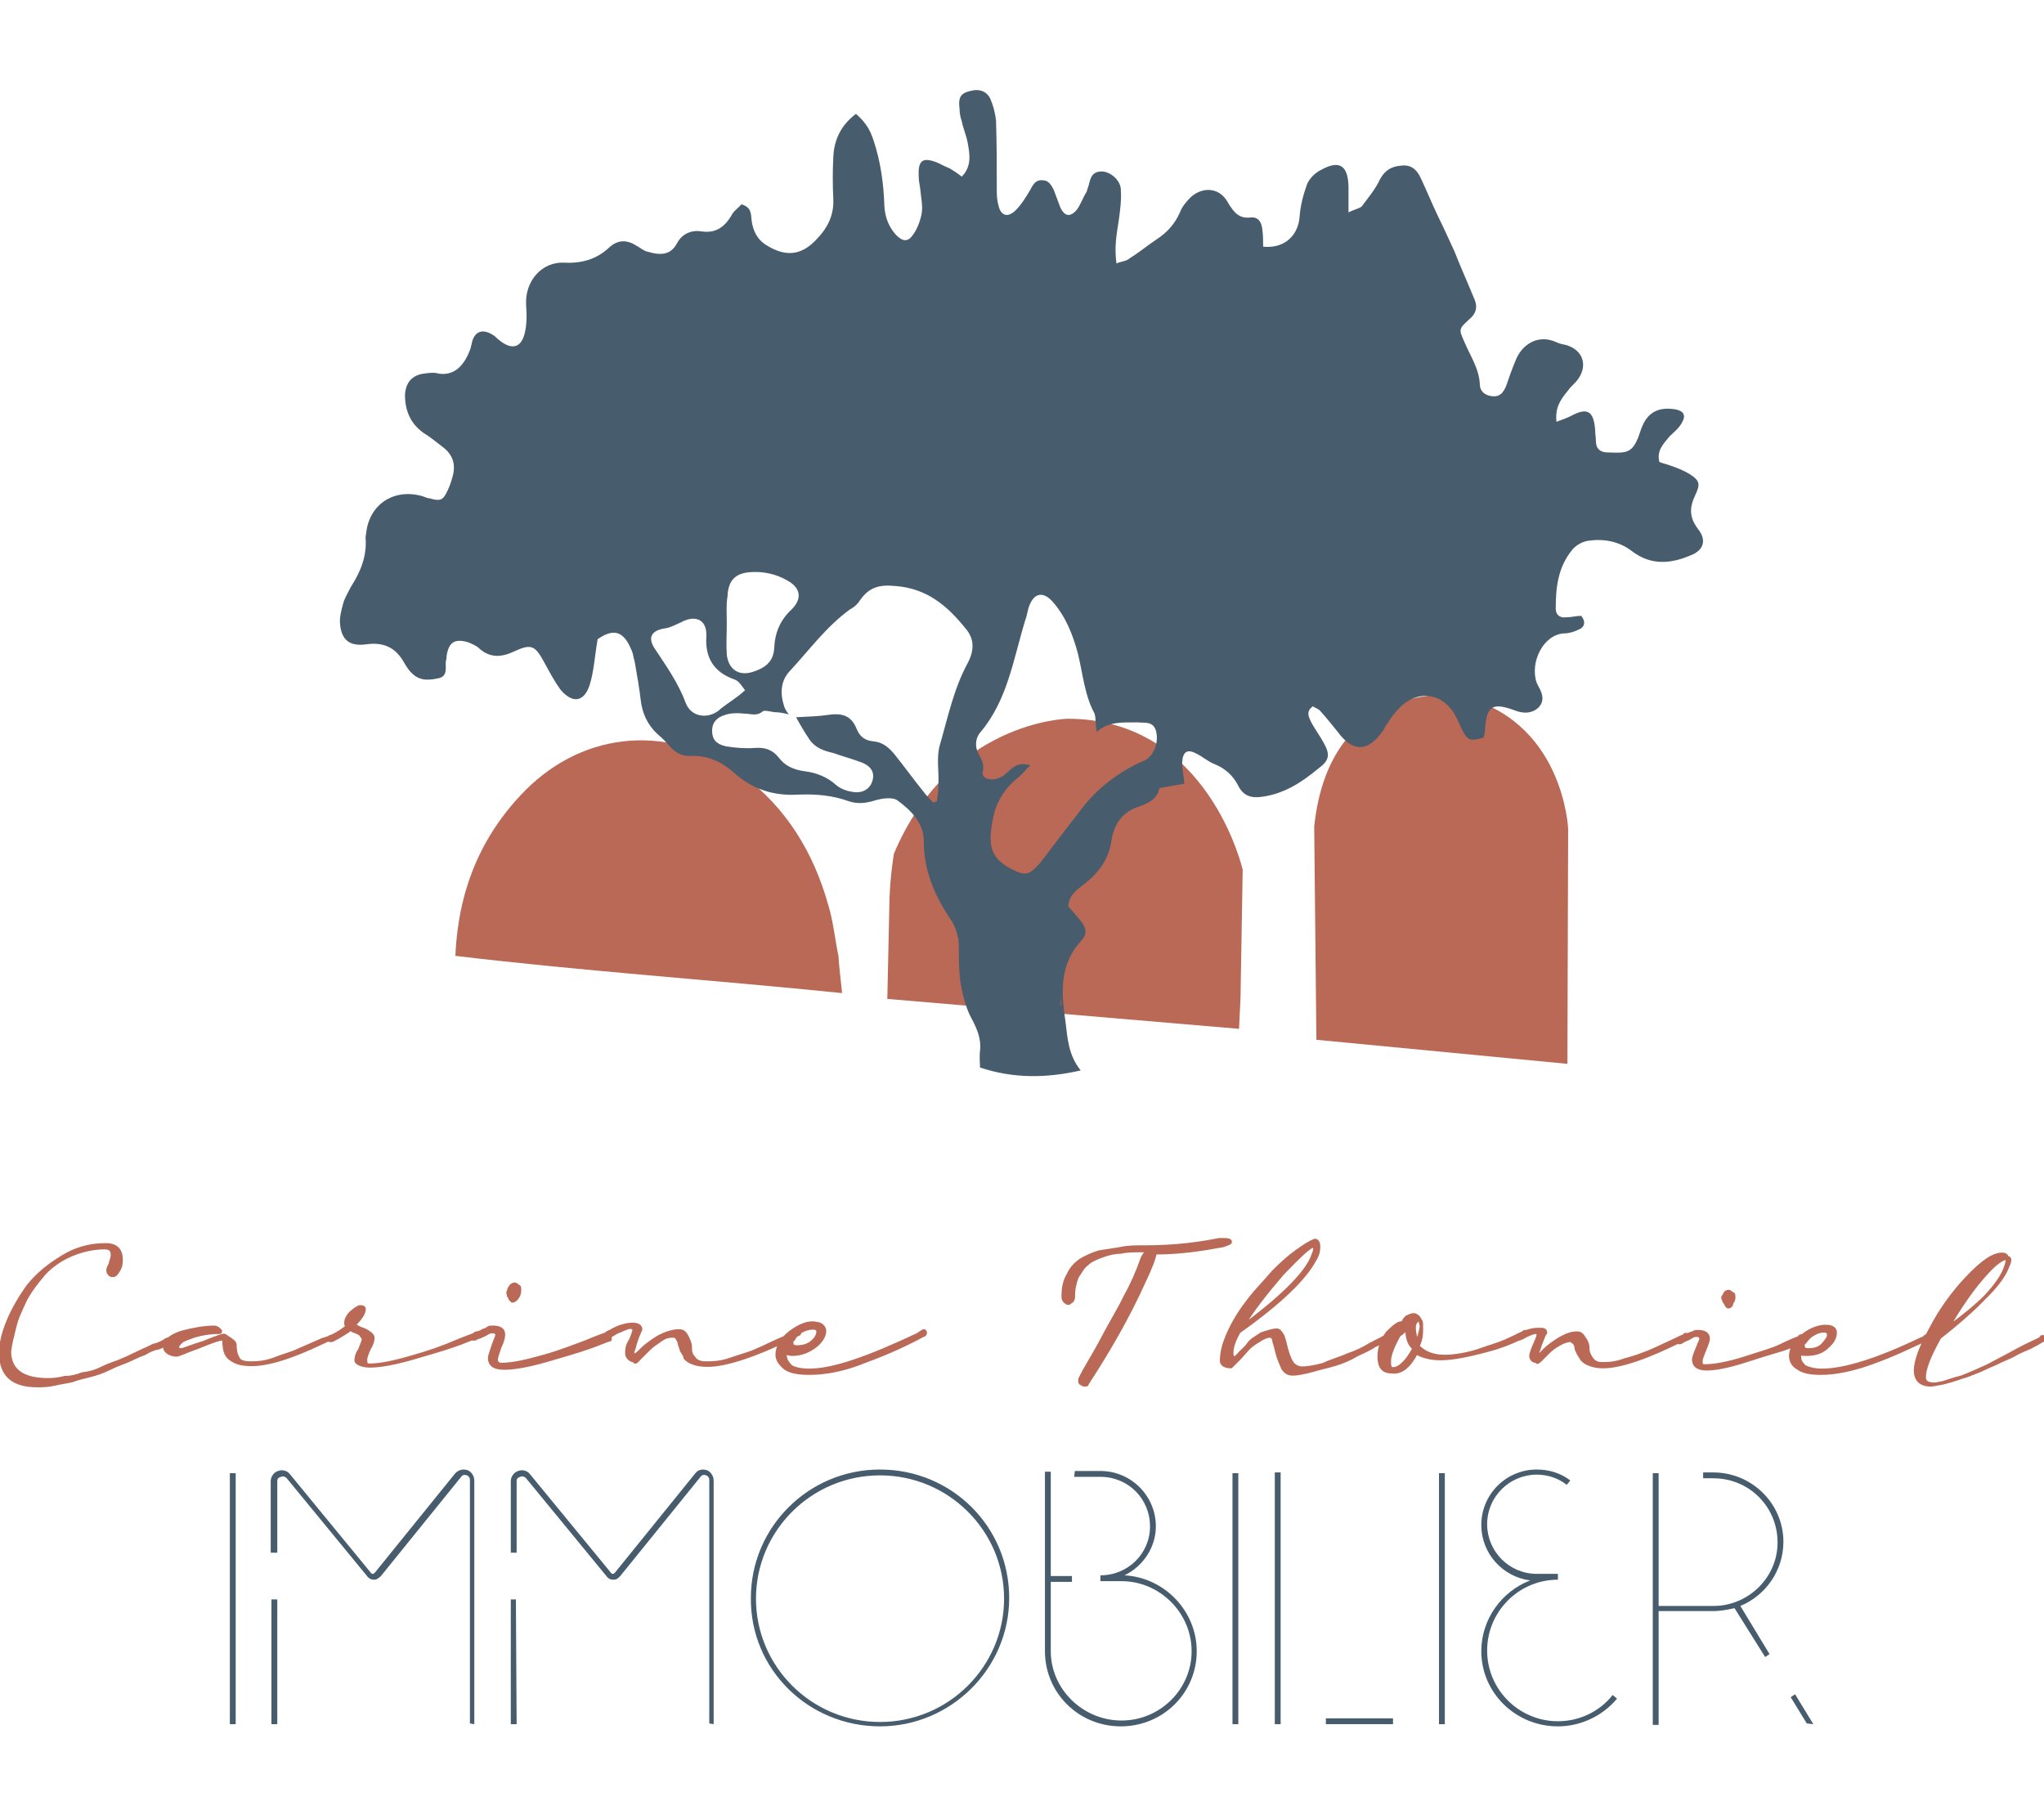 <?xml version="1.0" encoding="UTF-8" standalone="no"?>
<!DOCTYPE svg PUBLIC "-//W3C//DTD SVG 1.1//EN" "http://www.w3.org/Graphics/SVG/1.1/DTD/svg11.dtd">
<svg width="100%" height="100%" viewBox="0 0 200 178" version="1.1" xmlns="http://www.w3.org/2000/svg" xmlns:xlink="http://www.w3.org/1999/xlink" xml:space="preserve" xmlns:serif="http://www.serif.com/" style="fill-rule:evenodd;clip-rule:evenodd;stroke-linecap:round;stroke-linejoin:round;stroke-miterlimit:10;">
    <g transform="matrix(0.714,0,0,0.714,0,9)">
        <path d="M115.4,123.5C97.7,121.7 80,120.5 62.4,118.4C62.8,109.5 65.8,102 72,95.7C80.3,87.4 92.1,86.6 101.7,93.6C107.8,98.1 111.5,104.3 113.5,111.4C114.2,113.7 114.4,116 114.9,118.4C115,120 115.2,121.5 115.4,123.5" style="fill:rgb(185,105,85);fill-rule:nonzero;"/>
        <path d="M170,124.2L170.3,106.6C170.3,106.6 165.6,85.9 146.3,85.9C146.3,85.9 130.2,86.2 122.5,104.4C122.5,104.4 122,107.4 121.9,110.5L121.6,124.3L169.8,128.4L170,124.2Z" style="fill:rgb(185,105,85);fill-rule:nonzero;"/>
        <path d="M214.8,133.2L214.9,101C214.9,101 214.3,85.7 199.6,82.7C199.6,82.7 182.2,80.4 180.1,100.7L180.4,129.9L214.8,133.2Z" style="fill:rgb(185,105,85);fill-rule:nonzero;"/>
        <path d="M145.4,123.8C145.4,123.8 145.3,123.8 145.4,123.8L145.3,125.2L145.4,125.2L145.4,123.8ZM102.1,82C101.7,81.5 101.3,80.7 100.6,80.5C97.8,79.5 96.6,77.5 96.8,74.6C96.9,72.3 95.3,71.6 93.3,72.7C92.6,73 91.9,73.4 91.2,73.5C89.2,73.8 88.7,74.8 89.8,76.4C91.4,78.8 93,81.1 94,83.8C94.8,85.8 97.3,86 98.8,84.5C99.8,83.7 100.9,83.1 102.1,82M99.6,72.8C99.5,72.8 99.5,72.8 99.6,72.8C99.6,74.2 99.5,75.7 99.6,77.1C99.8,79 101.1,80.1 103.1,79.5C104.7,79 106,78.2 106.1,76.2C106.2,74.1 106.9,72.4 108.5,70.9C110,69.4 109.7,67.9 107.8,66.9C106.4,66.1 104.7,65.7 103,65.8C100.8,65.9 99.8,66.9 99.7,69.1C99.5,70.3 99.6,71.5 99.6,72.8M150.3,87.7C150.1,86.7 150.2,85.8 150,85.2C148.6,82.6 148.4,79.7 147.7,76.9C147,74.3 146,71.8 144.2,69.8C143,68.5 141.8,68.6 141.1,70.3C140.8,71 140.8,71.6 140.5,72.4C138.9,77.6 138.1,83.3 134.4,87.7C133.6,88.6 133.6,89.8 134.1,90.7C134.5,91.5 134.9,92 134.7,93.1C134.5,93.8 135,94.1 135.7,94.2C136.7,94.3 137.5,93.8 138.2,93.1C139,92.4 139.7,91.8 141.2,92.3C140.5,92.9 140.1,93.5 139.6,93.9C137.8,95.3 136.5,97.3 136.1,99.5C135.3,103.4 135.8,105 138.6,106.5C140.5,107.5 141.1,107.3 142.5,105.7C144.3,103.4 146,101.1 147.8,98.8C150,95.8 152.7,93.6 156,92C156.4,91.8 156.8,91.7 157.2,91.4C158.3,90.6 158.8,88.9 158.4,87.5C158,86.2 156.8,86.5 155.9,86.4C153.6,86.4 151.9,86.3 150.3,87.7M127.9,97.4C128.1,97.3 128.2,97.3 128.4,97.2C128.5,96.4 128.6,95.7 128.6,94.9C128.7,93.1 128.3,91.2 128.8,89.5C129.9,85.7 130.7,81.8 132.6,78.3C133.5,76.6 133.6,75 132.3,73.5C129.8,70.4 127,68 122.6,67.7C120.5,67.5 119.1,67.9 117.9,69.6C117.6,70.1 117.1,70.6 116.5,70.9C113.2,73.3 110.9,76.5 108.2,79.4C107,80.7 106.9,82.4 107.4,84C107.5,84.4 107.7,84.8 108.1,85.3C107.3,85.1 106.7,85 106.1,85C105.5,84.9 104.7,84.7 104.5,84.9C103.7,85.6 102.9,85.2 102,85.2C101.1,85.1 100.1,85.1 99.3,85.4C98,85.8 97.5,86.7 97.6,87.8C97.7,89.1 98.6,89.5 99.6,89.7C100.9,89.9 102.2,90 103.5,89.9C104.9,89.8 105.9,90.2 106.7,91.2C107.6,92.4 108.8,92.9 110.3,93.1C111.9,93.3 113.4,93.9 114.6,95C115.2,95.5 116,95.8 116.7,95.9C118.1,96.2 119.1,95.6 119.5,94.6C119.9,93.5 119.6,92.5 118.1,91.9C116.8,91.4 115.6,91.1 114.2,90.6C112.9,90.3 111.7,89.9 110.9,88.7C110.3,87.8 109.7,86.8 109.1,85.7C110.5,85.6 111.9,85.6 113.3,85.4C115.2,85.1 116.6,85.3 117.4,87.3C117.8,88.3 118.5,88.9 119.7,89C120.9,89.1 121.8,89.8 122.6,90.8C123.9,92.4 125.1,94.1 126.4,95.7C127,96.5 127.4,96.9 127.9,97.4M213.3,45.2C214.1,44.9 214.7,44.7 215.3,44.4C217.5,43.2 218.4,43.7 218.6,46.3C218.6,46.8 218.7,47.3 218.7,47.8C218.7,48.9 219.3,49.4 220.3,49.4C223,49.5 223.8,49.6 224.8,46.5C225.6,44 227.1,43.1 229.6,43.5C230.7,43.7 231.1,44.3 230.5,45.3C230.1,46.1 229.4,46.6 228.8,47.2C228,48.2 227,49.1 227.4,50.7C227.8,50.9 228.4,51 228.9,51.2C229.8,51.5 230.8,51.9 231.6,52.4C233,53.3 233,53.8 232.3,55.3C231.5,57 231.5,58.3 232.7,59.9C233.9,61.4 233.5,62.8 231.7,63.5C228.9,64.7 226.2,64.9 223.6,62.9C221.9,61.6 219.8,61.2 217.7,61.5C216.9,61.6 216,62.1 215.5,62.7C213.5,65.1 213.2,67.9 213.2,70.8C213.2,71.7 213.8,72.1 214.6,72C215.3,72 216,71.8 216.7,71.8C217.4,72.7 217.1,73.4 216.3,73.7C215.7,74 215,74.2 214.4,74.2C211.5,74.3 209.6,78.2 210.6,81C210.7,81.2 210.8,81.4 210.9,81.6C211.4,82.5 211.7,83.5 210.8,84.4C209.9,85.2 208.8,85.2 207.7,84.8C204.5,83.6 203.7,84.1 203.5,87.5C203.5,87.8 203.4,88.2 203.3,88.5C201.4,89 201.2,88.9 200.4,87.5C200.1,86.8 199.8,86.1 199.4,85.4C197.7,82.3 194.2,81.9 191.8,84.4C191.1,85.1 190.6,85.8 190.1,86.6C189.8,86.9 189.7,87.4 189.4,87.7C187.5,90.4 185.4,90.5 183.4,87.8C182.6,86.8 181.8,85.8 180.9,84.8C180.6,84.5 180.2,84.4 179.9,84.2C179,84.9 179.3,85.5 179.6,86.2C180.1,87.2 180.8,88.1 181.4,89.2C182.3,90.8 182.2,91.6 180.7,92.7C178.4,94.6 176,96.2 172.9,96.6C171.5,96.8 170.4,96.5 169.7,95.1C169,93.7 167.9,92.7 166.4,92.1C165.6,91.8 164.8,91.1 164,90.7C162.7,90 162.1,90.4 162,91.9C162,92.7 162.2,93.6 162.3,94.8C161.2,95 160.1,95.2 158.9,95.4C158.6,96.9 157.4,97.5 155.9,98C153.6,98.8 152.6,100.6 152.3,102.7C151.9,105.3 150.4,107.2 148.4,108.7C147.5,109.4 146.5,110.1 146.4,111.6C146.9,112.2 147.5,112.9 148.1,113.6C148.9,114.6 149,115.4 148.2,116.3C145.2,119.5 145.4,123.4 146,127.3C146.3,129.7 146.4,132 148.1,134.1C143.3,135.2 138.8,135.2 134.3,133.7C134.3,133 134.2,132.2 134.3,131.4C134.5,129.8 133.9,128.4 133.1,126.9C132.4,125.6 132,124 131.7,122.5C131.4,120.7 131.4,119 131.4,117.2C131.4,115.6 130.9,114.2 130,113C128,109.9 126.6,106.6 126.6,102.7C126.6,100.2 124.9,98.5 123,97.1C122.3,96.6 120.9,96.8 119.9,97.1C118.6,97.5 117.5,97.6 116.3,97.2C114.1,96.4 111.8,96.2 109.4,96.3C106.1,96.5 103.1,95.6 100.6,93.3C98.9,91.8 97,90.9 94.7,91C93.6,91.1 92.6,90.6 91.8,89.7C91.3,89.1 90.7,88.5 90.1,88C88.7,86.7 88,85.1 87.8,83.3C87.6,81.6 87.3,79.9 87,78.2C86.9,77.8 86.8,77.4 86.7,76.9C85.6,73.9 84.2,73.4 81.9,75C81.5,77.3 81.4,79.4 80.8,81.3C80,83.7 78.4,83.8 76.8,81.9C76,80.8 75.3,79.5 74.6,78.2C73.3,75.8 72.8,75.6 70.4,76.7C68.7,77.5 67.1,77.6 65.6,76.2C65.3,75.9 64.6,75.6 64.1,75.4C62.3,74.9 61.5,75.4 61.2,77.3C61.2,77.6 61.2,77.7 61.1,78C61,78.8 61.4,79.9 60.3,80.3C59,80.6 57.7,80.8 56.6,79.8C56,79.3 55.6,78.6 55.2,77.9C54,76 52.4,75.4 50.2,75.7C48,76 46.8,75.2 46.6,72.9C46.5,72 46.8,71 47,70.2C47.2,69.4 47.7,68.6 48.1,67.8C49.4,65.8 50.3,63.6 50.1,61.1C50.1,60.8 50.2,60.5 50.2,60.3C50.7,56.4 54.1,54.3 57.9,55.4C58.2,55.5 58.6,55.7 58.9,55.7C60.3,56.1 60.7,56 61.3,54.7C61.6,54.1 61.8,53.5 62,52.8C62.5,51.1 62.1,49.7 60.6,48.6C59.8,48 59,47.3 58,46.7C56.2,45.4 55.5,43.6 55.5,41.5C55.6,39.8 56.5,38.8 58.1,38.6C58.8,38.5 59.5,38.4 60.1,38.6C62.7,39 63.9,36.8 64.5,35.1C64.6,34.9 64.5,34.8 64.6,34.7C64.9,32.8 66.1,32.3 67.7,33.4C68,33.6 68.1,33.8 68.4,34C70.1,35.4 71.4,35.1 71.9,33.1C72.2,31.9 72.2,30.6 72.1,29.2C71.9,26 74.2,23.2 77.4,23.4C79.8,23.5 81.8,22.9 83.5,21.3C84.6,20.3 85.8,20.2 87.1,21C87.7,21.3 88.2,21.8 88.8,21.9C90.8,22.5 92,22.2 92.8,20.7C93.5,19.4 94.8,18.9 96.1,19.1C98,19.4 99.2,18.6 100.2,17C100.5,16.3 101.2,15.9 101.6,15.4C103,15.8 102.9,16.7 103,17.6C103.2,19.1 103.8,20.3 105.2,21.1C107.7,22.6 109.8,22.4 111.8,20.3C113.3,18.8 114.3,17 114.2,14.7C114.1,12.8 114.1,10.8 114.2,8.9C114.3,6.5 115.3,4.5 117.3,3C118.8,4.3 119.3,5.4 119.7,6.6C120.7,9.6 121.1,12.6 121.2,15.7C121.3,17.2 121.8,18.5 122.8,19.6C123.7,20.5 124.4,20.6 125.1,19.6C125.7,18.8 126.1,17.7 126.3,16.7C126.5,15.6 126.2,14.4 126.1,13.2C126,12.6 125.9,12.1 125.9,11.5C125.8,9.3 126.5,8.9 128.5,9.7C129.1,10 129.7,10.3 130.2,10.5C130.7,10.8 131.3,11.2 131.8,11.6C133.2,10.2 132.9,8.5 132.6,6.9C132.4,5.9 132,5 131.8,4C131.6,3.4 131.5,2.9 131.5,2.3C131.4,1.4 131.3,0.4 132.5,0C133.9,-0.5 135.1,-0.3 135.7,0.9C136.1,1.8 136.4,2.9 136.5,4C136.6,7.1 136.6,10.2 136.6,13.3C136.6,14 136.6,14.7 136.8,15.4C137.1,17 138.1,17.3 139.2,16.2C140,15.4 140.6,14.4 141.2,13.4C141.6,12.6 142,12 142.9,12.1C143.7,12.1 144.1,12.8 144.4,13.4C144.7,14.2 145,15 145.3,15.8C145.9,17.1 146.7,17.2 147.6,16.1C148.1,15.4 148.4,14.5 148.9,13.7C149,13.5 149,13.3 149.1,13.1C149.4,12.2 149.4,11 150.8,10.9C152.1,10.8 153.6,12.1 153.6,13.4C153.7,14.8 153.5,16.3 153.3,17.7C153,19.6 152.7,21.3 153,23.5C153.7,23.2 154.4,23.2 154.8,22.8C156.1,22 157.3,21 158.5,20.2C159.9,19.3 161,18.1 161.7,16.5C162,15.7 162.6,15 163.2,14.4C164.9,12.9 167.2,13.1 168.3,15.2C169.1,16.5 169.8,17.4 171.4,17.2C172.5,17.1 172.9,17.9 173,18.9C173.1,19.7 173.1,20.4 173.1,21.2C176,21.5 177.9,19.7 178.1,17.1C178.2,15.6 178.6,14.1 179.1,12.7C179.4,11.9 180.2,11.1 181,10.7C183.5,9.3 184.7,10 184.8,12.9L184.8,16.5C185.6,16.1 186.2,16 186.6,15.7C187.5,14.5 188.5,13.3 189.1,12C189.8,10.7 190.7,10.2 192,10.1C193.4,9.9 194.2,10.7 194.7,11.8C195.5,13.5 196.2,15.2 197,16.9C197.8,18.5 198.5,20.1 199.3,21.8C200.2,24.1 201.2,26.3 202.1,28.5C202.5,29.5 202.3,30.4 201.3,31.2C199.9,32.5 199.9,32.5 200.7,34.3C201.5,36.2 202.7,37.9 202.8,40.1C202.8,41 203.5,41.6 204.5,41.7C205.6,41.8 206,41.2 206.4,40.3C206.8,39.1 207.2,38 207.7,36.8C208.5,34.7 210.7,33.1 213.3,34.3C213.7,34.5 214.2,34.6 214.7,34.7C216.9,35.4 217.6,37.4 216.3,39.3C215.9,39.9 215.3,40.3 214.9,40.9C213.8,42.2 213.1,43.3 213.3,45.2" style="fill:rgb(71,92,109);fill-rule:nonzero;"/>
    </g>
    <g transform="matrix(0.714,0,0,0.714,0,5)">
        <path d="M248.5,229.3L246,225.2L245.4,225.6L247.6,229.2L248.5,229.3ZM238.5,213.1C241.9,211.7 244.4,208.3 244.4,204.3C244.4,199.1 240.1,194.8 234.8,194.8L233.4,194.8L233.4,195.6L234.8,195.6C239.7,195.6 243.6,199.5 243.6,204.4C243.6,209.2 239.6,213.1 234.8,213.1L227.3,213.1L227.3,194.9L226.5,194.9L226.5,229.4L227.3,229.4L227.3,213.8L234.8,213.8C235.8,213.8 236.8,213.6 237.7,213.4L241.9,220.1L242.5,219.7L238.5,213.1ZM213.5,229.6C216.6,229.6 219.6,228.2 221.6,225.8L221,225.3C219.2,227.6 216.4,228.9 213.5,228.9C208.2,228.9 203.8,224.6 203.8,219.2C203.8,213.9 208.1,209.5 213.5,209.5L213.5,208.7L210.6,208.7C206.8,208.7 203.8,205.6 203.8,201.9C203.8,198.1 206.9,195.1 210.6,195.1C212.1,195.1 213.6,195.6 214.7,196.5L215.2,195.9C213.9,194.9 212.3,194.4 210.6,194.4C206.4,194.4 203,197.8 203,202C203,205.9 205.9,209.1 209.7,209.6C205.8,211.1 203,214.9 203,219.3C203,225 207.7,229.6 213.5,229.6M197.2,229.3L198,229.3L198,194.9L197.2,194.9L197.2,229.3ZM190.9,228.5L181.7,228.5L181.7,229.3L190.9,229.3L190.9,228.5ZM175.5,194.8L174.7,194.8L174.7,229.3L175.5,229.3L175.5,194.8ZM168.9,229.3L169.7,229.3L169.7,194.9L168.9,194.9L168.9,229.3ZM164,219.3C164,213.8 159.6,209.2 154.1,208.9C156.6,207.7 158.4,205.1 158.4,202.2C158.4,198 155,194.6 150.8,194.6L147.3,194.6L147.2,195.4L150.8,195.4C154.6,195.4 157.6,198.4 157.6,202.2C157.6,205.9 154.6,208.9 150.8,208.9L150.8,209.7L153.7,209.7C158.9,209.7 163.3,214 163.3,219.3C163.3,224.5 159,228.8 153.7,228.8C148.4,228.8 144,224.5 144,219.3L144,209.8L146.9,209.8L146.9,209L144,209L144,194.7L143.2,194.7L143.2,219.3C143.2,225 147.8,229.6 153.6,229.6C159.4,229.6 164,225 164,219.3M120.6,195.2C130,195.2 137.6,202.8 137.6,212.1C137.6,221.4 130,229 120.6,229C111.2,229 103.6,221.4 103.6,212.1C103.6,202.8 111.2,195.2 120.6,195.2M120.6,229.6C130.3,229.6 138.3,221.7 138.3,212C138.3,202.2 130.4,194.4 120.6,194.4C110.8,194.4 102.9,202.3 102.9,212C102.8,221.8 110.8,229.6 120.6,229.6M70.7,212.2L70,212.2L70,229.3L70.8,229.3L70.7,212.2ZM97.8,229.3L97.8,195.9C97.8,195.3 97.4,194.7 96.9,194.5C96.3,194.3 95.7,194.4 95.3,194.9L84.3,208.5C84.1,208.7 84.1,208.7 84,208.7C83.9,208.7 83.8,208.7 83.6,208.4L72.6,195C72.2,194.5 71.5,194.4 71,194.6C70.4,194.8 70,195.4 70,196L70,205.8L70.8,205.8L70.8,196C70.8,195.6 71,195.5 71.3,195.4C71.5,195.3 71.8,195.3 72.1,195.6L83.1,209C83.4,209.4 83.7,209.5 84.1,209.5C84.5,209.5 84.7,209.3 85,209L96,195.4C96.2,195.1 96.5,195.1 96.8,195.2C97,195.3 97.2,195.5 97.2,195.8L97.2,229.2L97.8,229.3ZM38,212.2L37.2,212.2L37.2,229.3L38,229.3L38,212.2ZM65,229.3L65,195.9C65,195.3 64.6,194.7 64.1,194.5C63.5,194.3 62.9,194.4 62.4,194.9L51.4,208.5C51.2,208.7 51.2,208.7 51.1,208.7C51,208.7 50.9,208.7 50.7,208.4L39.7,195C39.3,194.5 38.6,194.4 38.1,194.6C37.5,194.8 37.1,195.4 37.1,196L37.1,205.8L38,205.8L38,196C38,195.6 38.2,195.5 38.5,195.4C38.7,195.3 39,195.3 39.3,195.6L50.3,209C50.6,209.4 50.9,209.5 51.3,209.5C51.6,209.5 51.9,209.3 52.2,209L63.2,195.4C63.4,195.1 63.7,195.1 64,195.2C64.2,195.3 64.4,195.5 64.4,195.8L64.4,229.2L65,229.3ZM31.5,229.3L32.3,229.3L32.3,194.9L31.5,194.9L31.5,229.3Z" style="fill:rgb(71,92,109);fill-rule:nonzero;"/>
        <g>
            <path d="M274.6,167.3C274.9,166.6 275.1,166 275.1,165.6C275.1,165.1 274.8,164.9 274.4,164.9C273.1,164.9 271.6,166 269.6,168.1C267.6,170.2 265.9,172.6 264.6,175.1C263.2,177.6 262.5,179.6 262.5,180.8C262.5,182.1 263.2,182.8 264.6,182.8C265.1,182.8 265.6,182.6 266.3,182.5C267,182.3 267.7,182 268.6,181.8C269.5,181.6 270.1,181.3 270.9,181C271.7,180.7 272.4,180.3 273.4,179.9C274.4,179.4 275.2,179.1 275.8,178.8C276.3,178.5 277.1,178.1 278.1,177.7C279.1,177.2 279.6,176.9 279.9,176.7C280.1,176.7 280.1,176.5 280.1,176.4C280.1,176.3 280.1,176.2 279.9,176.2C279.9,176.2 279.7,176.2 279.7,176.4C279.5,176.6 278.6,176.9 276.7,177.9C274.9,178.9 273.5,179.6 272.4,180.2C271.3,180.7 270,181.3 268.4,181.9C266.9,182.4 265.7,182.7 265.1,182.7C264.1,182.7 263.7,182.4 263.7,181.7C263.7,180.6 264.4,178.8 265.8,176.3C270.5,172.6 273.5,169.6 274.6,167.3M271.5,168.3C273.2,166.3 274.3,165.4 275.2,165.4C275.4,165.4 275.4,165.6 275.4,165.7C275.4,166 275.2,166.4 274.9,167.1C273.9,169.2 271.2,171.9 266.9,175C268.3,172.6 269.8,170.3 271.5,168.3M247.1,176C246,177 245.4,177.8 245.4,178.8C245.4,179.5 245.7,180.1 246.4,180.5C247.1,181 248.1,181.2 249.5,181.2C251.6,181.2 254,180.7 256.7,179.7C259.5,178.7 261.7,177.6 263.9,176.6C264.1,176.6 264.2,176.4 264.2,176.3C264.2,176.1 264.2,176.1 264,176.1C264,176.1 263.8,176.1 263.8,176.3C263.6,176.3 263.5,176.5 263.3,176.5C257.3,179.4 252.7,180.8 249.7,180.8C248.7,180.8 247.9,180.6 247.3,180.3C246.8,179.8 246.6,179.5 246.6,178.9L246.6,178.4C246.8,178.6 247.1,178.6 247.6,178.6C248.7,178.6 249.7,178.3 250.4,177.6C251.2,176.9 251.5,176.3 251.5,175.6C251.5,175.1 251,174.8 250.4,174.8C249.4,174.7 248.1,175.2 247.1,176M248.4,175.9C248.9,175.6 249.4,175.4 249.9,175.4C250.4,175.4 250.6,175.6 250.6,175.9C250.6,176.4 250.3,176.7 249.8,177.3C249.3,177.8 248.7,178 247.8,178C247.3,178 247.1,177.8 247.1,177.5C247.1,177.3 247.1,177 247.3,177C247.6,176.6 247.9,176.2 248.4,175.9M247,176.3C247,176.1 247,176.1 246.8,176.1C246.8,176.1 246.6,176.1 246.6,176.3C246.1,176.5 245.3,176.8 244.1,177.4C242.9,178 241,178.5 238.9,179.2C236.6,179.9 234.9,180.2 233.6,180.2C233.1,180.2 233.1,179.9 233.1,179.5C233.1,179.2 233.3,178.8 233.6,178C233.9,177.3 234.1,176.7 234.1,176.5C234.1,175.8 233.6,175.5 232.7,175.5C232.4,175.5 232.2,175.5 232,175.7C231.7,175.7 231.5,175.9 231.3,175.9C231.1,175.9 230.8,176.1 230.6,176.2C230.3,176.4 230.1,176.4 230.1,176.5C229.9,176.5 229.9,176.7 229.9,176.8C229.9,177 229.9,177 230.1,177L230.3,177C230.3,177 230.6,176.8 230.8,176.7C231.3,176.5 231.5,176.4 231.8,176.2C232.1,176 232.3,176 232.6,176C232.9,176 233.1,176.2 233.1,176.5C233.1,176.7 232.9,177 232.6,177.8C232.3,178.5 232.1,179.1 232.1,179.3C232.1,180.1 232.6,180.6 233.9,180.6C235,180.6 236.7,180.3 238.9,179.6C241.1,178.9 243,178.3 244.4,177.9C245.8,177.4 246.7,177.1 247.1,176.9C247,176.5 247,176.5 247,176.3M236.3,171.4C236.5,171.6 236.5,171.7 236.6,171.9L236.8,172.1C237.1,172.1 237.3,171.9 237.3,171.6C237.5,171.3 237.6,171.1 237.6,170.8C237.6,170.6 237.6,170.3 237.4,170.3C237.2,170.2 237.1,170 236.9,170C236.6,170 236.4,170.2 236.4,170.3C236.3,170.5 236.1,170.8 236.1,170.8C236.1,171 236.3,171.3 236.3,171.4M211.1,179.4C211.4,179.1 211.8,178.7 212.2,178.3C212.6,177.9 213,177.6 213.7,177.2C214.2,176.9 214.8,176.7 215.2,176.7C215.4,176.7 215.5,176.9 215.7,177C215.9,177.2 216,177.5 216,177.7C216,178 216.2,178.2 216.3,178.5C216.5,178.8 216.6,179 216.8,179.3C217.1,179.6 217.3,179.8 217.9,180C218.4,180.2 219,180.3 219.7,180.3C222.1,180.3 225.9,179 231,176.4C231.2,176.4 231.2,176.2 231.2,176.1C231.2,176 231.2,175.9 231,175.9C231,175.9 230.8,175.9 230.8,176.1C230.6,176.1 230.1,176.4 229,176.9C227.9,177.4 226.9,177.9 225.9,178.3C224.9,178.7 223.8,179.1 222.6,179.4C221.3,179.9 220.3,179.9 219.5,179.9C218.8,179.9 218.4,179.6 218.1,179.2C217.8,178.7 217.6,178.4 217.6,177.8C217.6,177.2 217.4,176.8 217.1,176.4C216.8,175.9 216.6,175.7 216.1,175.7C215.3,175.7 214.6,176 213.7,176.5C212.9,177 212.2,177.5 211.7,178C211.2,178.5 210.9,178.8 210.9,178.8C210.7,178.8 210.7,178.6 210.7,178.5C210.7,178.2 210.9,178 211,177.5C211.2,177 211.3,176.7 211.5,176.2C211.7,175.7 211.8,175.7 211.8,175.7C211.8,175.2 211.5,175.2 210.8,175.2C210,175.2 209,175.5 208,176C207.8,176 207.8,176.2 207.8,176.3C207.8,176.4 207.8,176.5 208,176.5L208.2,176.5L208.7,176.3C209,176.1 209.2,176 209.7,175.8C210.2,175.6 210.4,175.6 210.5,175.6C210.8,175.6 210.8,175.8 210.8,175.9C210.8,176.2 210.6,176.6 210.3,177.3C210,178 209.8,178.6 209.8,178.8C209.8,179.3 210.1,179.6 210.8,179.6C210.5,179.8 210.8,179.7 211.1,179.4M194.1,178.4C194.9,178.9 196.1,179.2 197.4,179.2C199.2,179.2 201.4,178.7 203.7,178.1C206,177.5 207.8,176.7 208.9,176.1C209.1,176.1 209.2,175.9 209.2,175.8C209.2,175.6 209.2,175.5 209,175.5C209,175.5 208.8,175.5 208.7,175.7C208,176 207.2,176.4 206.3,176.8C205.4,177.2 204,177.6 202.3,178.2C200.6,178.7 199.1,178.9 198,178.9C196.3,178.9 195.2,178.4 194.3,177.5C194.8,176.5 194.8,175.7 194.8,175C194.8,174.5 194.6,174 194.5,173.7C194.3,173.4 194,173.2 193.8,173.2C193.3,173.2 193.1,173.4 192.8,173.5C192.5,173.8 192.3,174 192.3,174.3L192.1,174.3C191.6,174.3 191,174.8 190.1,175.7C189.4,176.7 189,177.7 189,178.9C189,180.3 189.5,181 190.7,181C192,181.2 193.1,180.3 194.1,178.4M193.8,175C193.8,174.7 193.8,174.5 194,174.2C194.2,173.9 194.3,173.9 194.5,173.9C194.7,173.9 194.8,174.2 194.8,174.6C194.8,175 194.6,175.7 194.3,176.9C194,176.5 193.8,175.7 193.8,175M190.9,180.6C190.4,180.6 190.4,180.1 190.4,179.5C190.4,178.7 190.9,177.5 191.7,176C192.2,175.7 192.5,175.3 192.8,175C192.8,176.3 193.1,177.3 193.8,177.8C192.7,179.8 191.7,180.6 190.9,180.6M177.7,164.5C176.7,165.2 175.6,166.2 174.5,167.3C173.4,168.6 172.2,169.8 171.2,171.1C170.1,172.5 169.2,173.9 168.5,175.4C167.8,176.9 167.4,178.2 167.4,179.5C167.4,180 167.9,180.3 168.7,180.3C168.7,180.3 169,180 169.4,179.6C169.9,179.1 170.2,178.8 170.7,178.2C171.2,177.6 171.7,177.2 172.4,176.8C173.1,176.3 173.7,176.1 174.1,176.1C174.3,176.1 174.6,176.4 174.6,176.9C174.8,177.4 174.9,178 175.1,178.7C175.3,179.4 175.6,180 175.8,180.5C176.1,181 176.5,181.3 177.1,181.3C177.9,181.3 178.8,181.1 179.9,180.8C180.9,180.5 181.9,180.3 182.9,180C183.9,179.7 184.9,179.3 185.9,178.7C186.9,178.2 187.7,177.9 188.4,177.4C189.1,177.1 189.7,176.7 190.4,176.4C190.9,176.1 191.4,175.9 191.4,175.9C191.6,175.9 191.7,175.7 191.7,175.6C191.7,175.5 191.7,175.3 191.5,175.3C191.5,175.3 191.3,175.3 191.2,175.5C191.2,175.5 190.7,175.7 190.1,176C189.4,176.5 188.6,176.8 187.7,177.3C186.9,177.8 185.9,178.3 184.7,178.7C183.6,179.2 182.4,179.5 181.4,180C180.3,180.3 179.3,180.5 178.4,180.5C177.9,180.5 177.3,180.2 177,179.7C176.7,179.2 176.5,178.6 176.3,177.9C176.1,177.2 176,176.6 175.8,176.1C175.5,175.6 175.3,175.3 175,175.3C174.3,175.3 173.6,175.6 172.9,175.8C172.2,176.3 171.5,176.6 171.1,177.2C170.7,177.8 170.1,178.2 169.8,178.6C169.3,179.1 169.3,179.1 169.1,179.1C168.9,179.1 168.8,178.8 168.8,178.4C168.8,177.7 169.1,176.7 169.8,175.5C175.6,171.4 178.9,168.1 180.2,165.6C180.7,164.8 180.7,164.2 180.7,163.8C180.7,163.3 180.5,163 180.2,163C179.4,163.3 178.7,163.8 177.7,164.5M175.7,167.6C178.1,165.1 179.5,163.8 179.9,163.8C180.1,163.8 180.2,164 180.2,164.1C180.2,164.4 180,164.9 179.7,165.6C178.6,167.9 175.4,171 170.3,174.8C171.5,172.7 173.4,170.3 175.7,167.6M156.6,165.3C155.9,167.3 155.1,169.1 154.2,170.7C153.4,172.4 152.2,174.3 151,176.6C149.8,178.9 148.7,180.5 148,182L148,182.3C148,182.4 148,182.6 148.2,182.6C148.4,182.8 148.5,182.8 148.7,182.8C148.9,182.8 149,182.8 149,182.6C151.8,178.3 154.5,173.7 156.8,168.6C157.6,166.9 158.1,165.7 158.3,164.7C161.8,164.7 164.9,164.2 167.6,163.7C168.1,163.5 168.6,163.4 168.6,163.2C168.6,163 168.3,162.9 167.8,162.9L167.1,162.9C164.6,163.4 161.2,163.9 157,163.9C155.7,163.9 154.6,163.9 153.7,164.1C152.7,164.3 151.7,164.4 150.6,164.6C149.6,164.9 148.8,165.3 148.1,165.7C147.4,166.2 146.8,166.8 146.4,167.7C145.9,168.5 145.7,169.5 145.7,170.6C145.7,170.9 145.7,171.1 145.9,171.3C146.1,171.5 146.2,171.6 146.4,171.6C146.6,171.6 146.7,171.4 146.9,171.3C147.1,171.1 147.1,170.8 147.1,170.6C147.1,169.6 147.3,168.8 147.6,168C148.1,167.3 148.4,166.6 149,166.2C149.5,165.7 150.3,165.4 151.1,165.1C151.9,164.8 152.8,164.6 153.6,164.6C154.4,164.4 155.4,164.4 156.4,164.4L157.2,164.4L156.6,165.3ZM108.3,175.6C107,176.6 106.5,177.7 106.5,178.7C106.5,179.4 107,180 107.6,180.5C108.3,181 109.4,181.2 110.9,181.2C113.2,181.2 115.8,180.7 118.7,179.5C121.7,178.4 124.3,177.2 126.5,176C126.7,176 126.8,175.8 126.8,175.7C126.8,175.6 126.8,175.4 126.6,175.4C126.6,175.4 126.4,175.4 126.3,175.6C126.1,175.6 126,175.8 125.8,175.9C119,179.1 114.2,180.8 110.9,180.8C109.8,180.8 108.9,180.6 108.4,180.3C107.9,179.8 107.6,179.3 107.6,178.8L107.6,178.3C107.9,178.5 108.1,178.6 108.6,178.6C109.9,178.6 110.9,178.1 111.7,177.5C112.5,176.9 113,176.1 113,175.4C113,174.9 112.5,174.4 111.9,174.4C110.8,174.1 109.5,174.7 108.3,175.6M109.7,175.5C110.2,175.2 110.8,175 111.4,175C111.9,175 112.1,175.2 112.1,175.5C112.1,176 111.8,176.5 111.3,176.9C110.8,177.4 110,177.6 109.2,177.6C108.7,177.6 108.5,177.4 108.5,177.1C108.5,176.8 108.5,176.6 108.7,176.6C108.9,176.2 109.3,175.7 109.7,175.5M87.6,179.2C88.1,178.7 88.3,178.5 88.9,177.9C89.4,177.4 89.9,177.1 90.6,176.6C91.3,176.1 91.9,176.1 92.3,176.1C92.5,176.1 92.8,176.3 92.8,176.4C92.9,176.6 93.1,176.9 93.1,177.1C93.1,177.3 93.3,177.6 93.4,178.1C93.6,178.4 93.9,178.8 93.9,179.1C94.2,179.4 94.4,179.6 95,179.8C95.5,180 96.1,180.1 97,180.1C99.5,180.1 103.8,178.7 109.3,175.9C109.5,175.9 109.6,175.7 109.6,175.6C109.6,175.5 109.6,175.3 109.4,175.3C109.4,175.3 109.2,175.3 109.1,175.5C108.9,175.5 108.3,176 107.1,176.5C105.9,177 104.8,177.6 103.8,178C102.8,178.5 101.5,178.8 100.1,179.3C98.7,179.8 97.6,179.8 96.6,179.8C95.9,179.8 95.3,179.5 95.1,179.1C94.6,178.6 94.6,178.1 94.6,177.6C94.6,177.1 94.3,176.5 94.1,176.1C93.8,175.6 93.6,175.4 93,175.4C92.2,175.4 91.3,175.7 90.3,176.2C89.5,176.7 88.6,177.3 88,177.9C87.5,178.4 87.2,178.7 87,178.7C86.8,178.7 86.7,178.5 86.7,178.4C86.7,178.1 86.9,177.9 87,177.3C87.2,176.7 87.3,176.3 87.5,175.9C87.7,175.4 87.8,175.2 87.8,175.2C87.8,174.7 87.3,174.5 86.7,174.5C85.9,174.5 84.7,174.8 83.6,175.5C83.4,175.5 83.3,175.7 83.3,175.8C83.3,175.9 83.3,176 83.5,176L83.8,176L84.3,175.7C84.6,175.5 85,175.4 85.4,175.2C85.9,175 86.1,174.9 86.4,174.9C86.7,174.9 86.9,175.1 86.9,175.2C86.9,175.5 86.7,176 86.4,176.7C85.9,177.4 85.9,178.1 85.9,178.5C85.9,179 86.4,179.5 87,179.5C86.9,179.8 87.2,179.7 87.6,179.2M83.6,175.9C83.6,175.7 83.6,175.6 83.4,175.6C83.4,175.6 83.2,175.6 83.1,175.8C82.6,176 81.7,176.3 80.3,176.9C78.9,177.4 77,178.2 74.5,178.9C72,179.6 70.2,180 68.7,180C68.2,180 68,179.7 68,179.3C68,179 68.2,178.5 68.5,177.6C68.9,176.8 69,176.2 69,175.9C69,175.2 68.5,174.9 67.5,174.9C67.2,174.9 67,174.9 66.8,175.1C66.5,175.3 66.3,175.3 66.1,175.4C65.9,175.6 65.6,175.6 65.4,175.7C65.2,175.9 64.9,176 64.9,176C64.7,176 64.6,176.2 64.6,176.3C64.6,176.5 64.6,176.5 64.8,176.5L65.1,176.5C65.1,176.5 65.4,176.3 65.8,176.2C66.2,176 66.5,175.9 66.8,175.7C67.1,175.5 67.3,175.5 67.6,175.5C67.9,175.5 68.1,175.7 68.1,176C68.1,176.2 67.9,176.5 67.6,177.4C67.3,178.3 67.1,178.8 67.1,179.1C67.1,180.1 67.8,180.5 69.1,180.5C70.4,180.5 72.2,180.2 74.7,179.5C77.1,178.8 79.2,178.2 80.6,177.7C82.1,177.2 83.1,176.7 83.6,176.6L83.6,175.9M69.7,170.6C69.9,170.8 69.9,171.1 70,171.1L70.2,171.3C70.5,171.3 70.7,171.1 70.9,170.8C71.1,170.5 71.2,170.3 71.2,169.8C71.2,169.5 71.2,169.3 71,169.3C70.8,169.1 70.7,169 70.5,169C70.3,169 70,169.2 70,169.3C69.8,169.5 69.7,169.8 69.7,170C69.5,170.1 69.7,170.3 69.7,170.6M50.7,180.2C52,180.2 53.8,179.9 56.3,179.2C58.7,178.5 60.8,177.9 62.2,177.4C63.7,176.9 64.7,176.4 65.2,176.3C65.4,176.3 65.5,176.1 65.5,176C65.5,175.8 65.5,175.7 65.3,175.7C65.3,175.7 65.1,175.7 65,175.9C64.5,176.1 63.6,176.4 62.2,177C60.8,177.6 58.9,178.3 56.4,179C54,179.7 52.1,180.1 50.6,180.1C50.1,180.1 50.1,179.8 50.1,179.3C50.1,179 50.3,178.5 50.6,177.8C51.1,177 51.1,176.5 51.1,176.3C51.1,176 50.6,175.6 50,175.3C49.2,175 48.7,174.8 48.6,174.5C49.4,173.7 49.9,173 49.9,172.4C49.9,172.2 49.7,172.1 49.4,172.1C49.1,172.1 48.7,172.4 48.1,172.9C47.6,173.4 47.4,173.9 47.4,174.3C47.4,174.5 47.4,174.6 47.6,174.8C46.9,175.3 46.2,175.9 45.3,176.2C45.1,176.2 45,176.4 45,176.5C45,176.6 45,176.7 45.2,176.7L45.5,176.7C46.5,176.2 47.3,175.7 48,175.2C48.2,175.2 48.3,175.4 48.7,175.5C49.2,175.7 49.4,175.8 49.5,176C49.6,176.2 49.8,176.3 49.8,176.5C49.8,176.8 49.6,177.2 49.3,178C48.8,178.7 48.8,179.3 48.8,179.5C48.8,179.7 49.4,180.2 50.7,180.2M46.7,175.9C46.7,175.7 46.7,175.6 46.5,175.6C46.5,175.6 46.3,175.6 46.2,175.8C46,175.8 45.4,176.3 44.2,176.6C43.1,177.1 41.9,177.6 41,178C40,178.5 38.7,178.8 37.5,179.3C36.1,179.8 35,179.8 34.2,179.8C33.5,179.8 32.9,179.6 32.7,179.3C32.4,178.8 32.2,178.3 32.2,177.3C32.2,177 31.9,176.8 31.5,176.5C31,176.2 30.8,176 30.7,176C30.5,176 29.6,176.3 27.9,177C26.2,177.5 25.2,178 24.8,178C24.5,178 24.3,177.8 24.3,177.7C24.3,177.4 24.5,177.2 24.8,176.9C25.1,176.6 25.8,176.4 26.6,176.1C27.6,175.8 28.7,175.6 29.9,175.6C30.2,175.6 30.2,175.6 30.2,175.4C30.2,175.4 30,175.2 29.9,175.1C29.6,174.9 29.4,174.9 29.4,174.9C28,174.9 26.4,175.2 24.9,175.6C23.4,176.1 22.6,176.7 22.6,177.7C22.6,178 22.8,178.2 23.1,178.4C23.4,178.6 23.8,178.7 24.2,178.7C24.5,178.7 25.5,178.2 27.2,177.6C28.9,176.9 30,176.5 30.4,176.5C30.6,176.5 30.7,176.7 30.7,176.8C30.7,178.1 31,178.9 31.7,179.3C32.4,179.8 33.2,180 34.5,180C37.2,180 41.1,178.6 46.4,175.9C46.6,176 46.7,176 46.7,175.9M2,174.9C2.3,173.6 2.8,172.6 3.5,171.1C4.2,169.8 5,168.8 6,167.6C7,166.5 8.3,165.6 9.7,165C11.1,164.4 12.7,164 14.3,164C15.1,164 15.4,164.3 15.4,165C15.4,165.5 15.2,165.7 15.1,166.3C14.8,166.8 14.8,167 14.8,167.1C14.8,167.2 14.8,167.4 15,167.6C15.2,167.8 15.3,167.8 15.5,167.8C15.8,167.8 16,167.5 16.3,167C16.6,166.5 16.6,166 16.6,165.6C16.6,164.3 15.9,163.6 14.5,163.6C12.4,163.6 10.4,164.1 8.5,165.3C6.7,166.4 5.2,167.6 3.9,169.2C2.8,170.7 1.8,172.4 1.1,174.1C0.4,175.8 0.1,177.2 0.1,178.4C0.1,181.5 1.8,182.9 5.1,182.9C5.8,182.9 6.5,182.9 7.4,182.7C8.2,182.5 9.1,182.4 9.9,182.2C10.7,181.9 11.6,181.7 12.4,181.5C13.2,181.3 14.1,181 15.1,180.5C16.1,180 16.8,179.8 17.5,179.5C18.2,179.2 18.9,178.8 19.8,178.5C20.6,178 21.2,177.8 21.8,177.7C22.3,177.5 22.8,177.2 23.3,177C23.8,176.7 24.3,176.5 24.3,176.5C24.5,176.5 24.6,176.3 24.6,176.2C24.6,176 24.6,175.9 24.4,175.9C24.4,175.9 24.2,175.9 24.1,176.1C23.9,176.1 23.6,176.4 22.8,176.6C22.1,177.1 21.5,177.3 21,177.4C20.5,177.7 19.9,177.9 18.9,178.4C17.9,178.9 17.2,179.2 16.5,179.5C15.8,179.8 15,180 14,180.5C13,181 12.2,181.2 11.3,181.3C10.5,181.6 9.8,181.8 8.9,181.8C8.1,182 7.4,182.1 6.6,182.1C3.1,182.1 1.3,180.8 1.3,178.2C1.4,177.2 1.7,176.2 2,174.9" style="fill:rgb(185,105,85);fill-rule:nonzero;stroke:rgb(185,105,85);stroke-width:0.46px;"/>
        </g>
    </g>
</svg>
